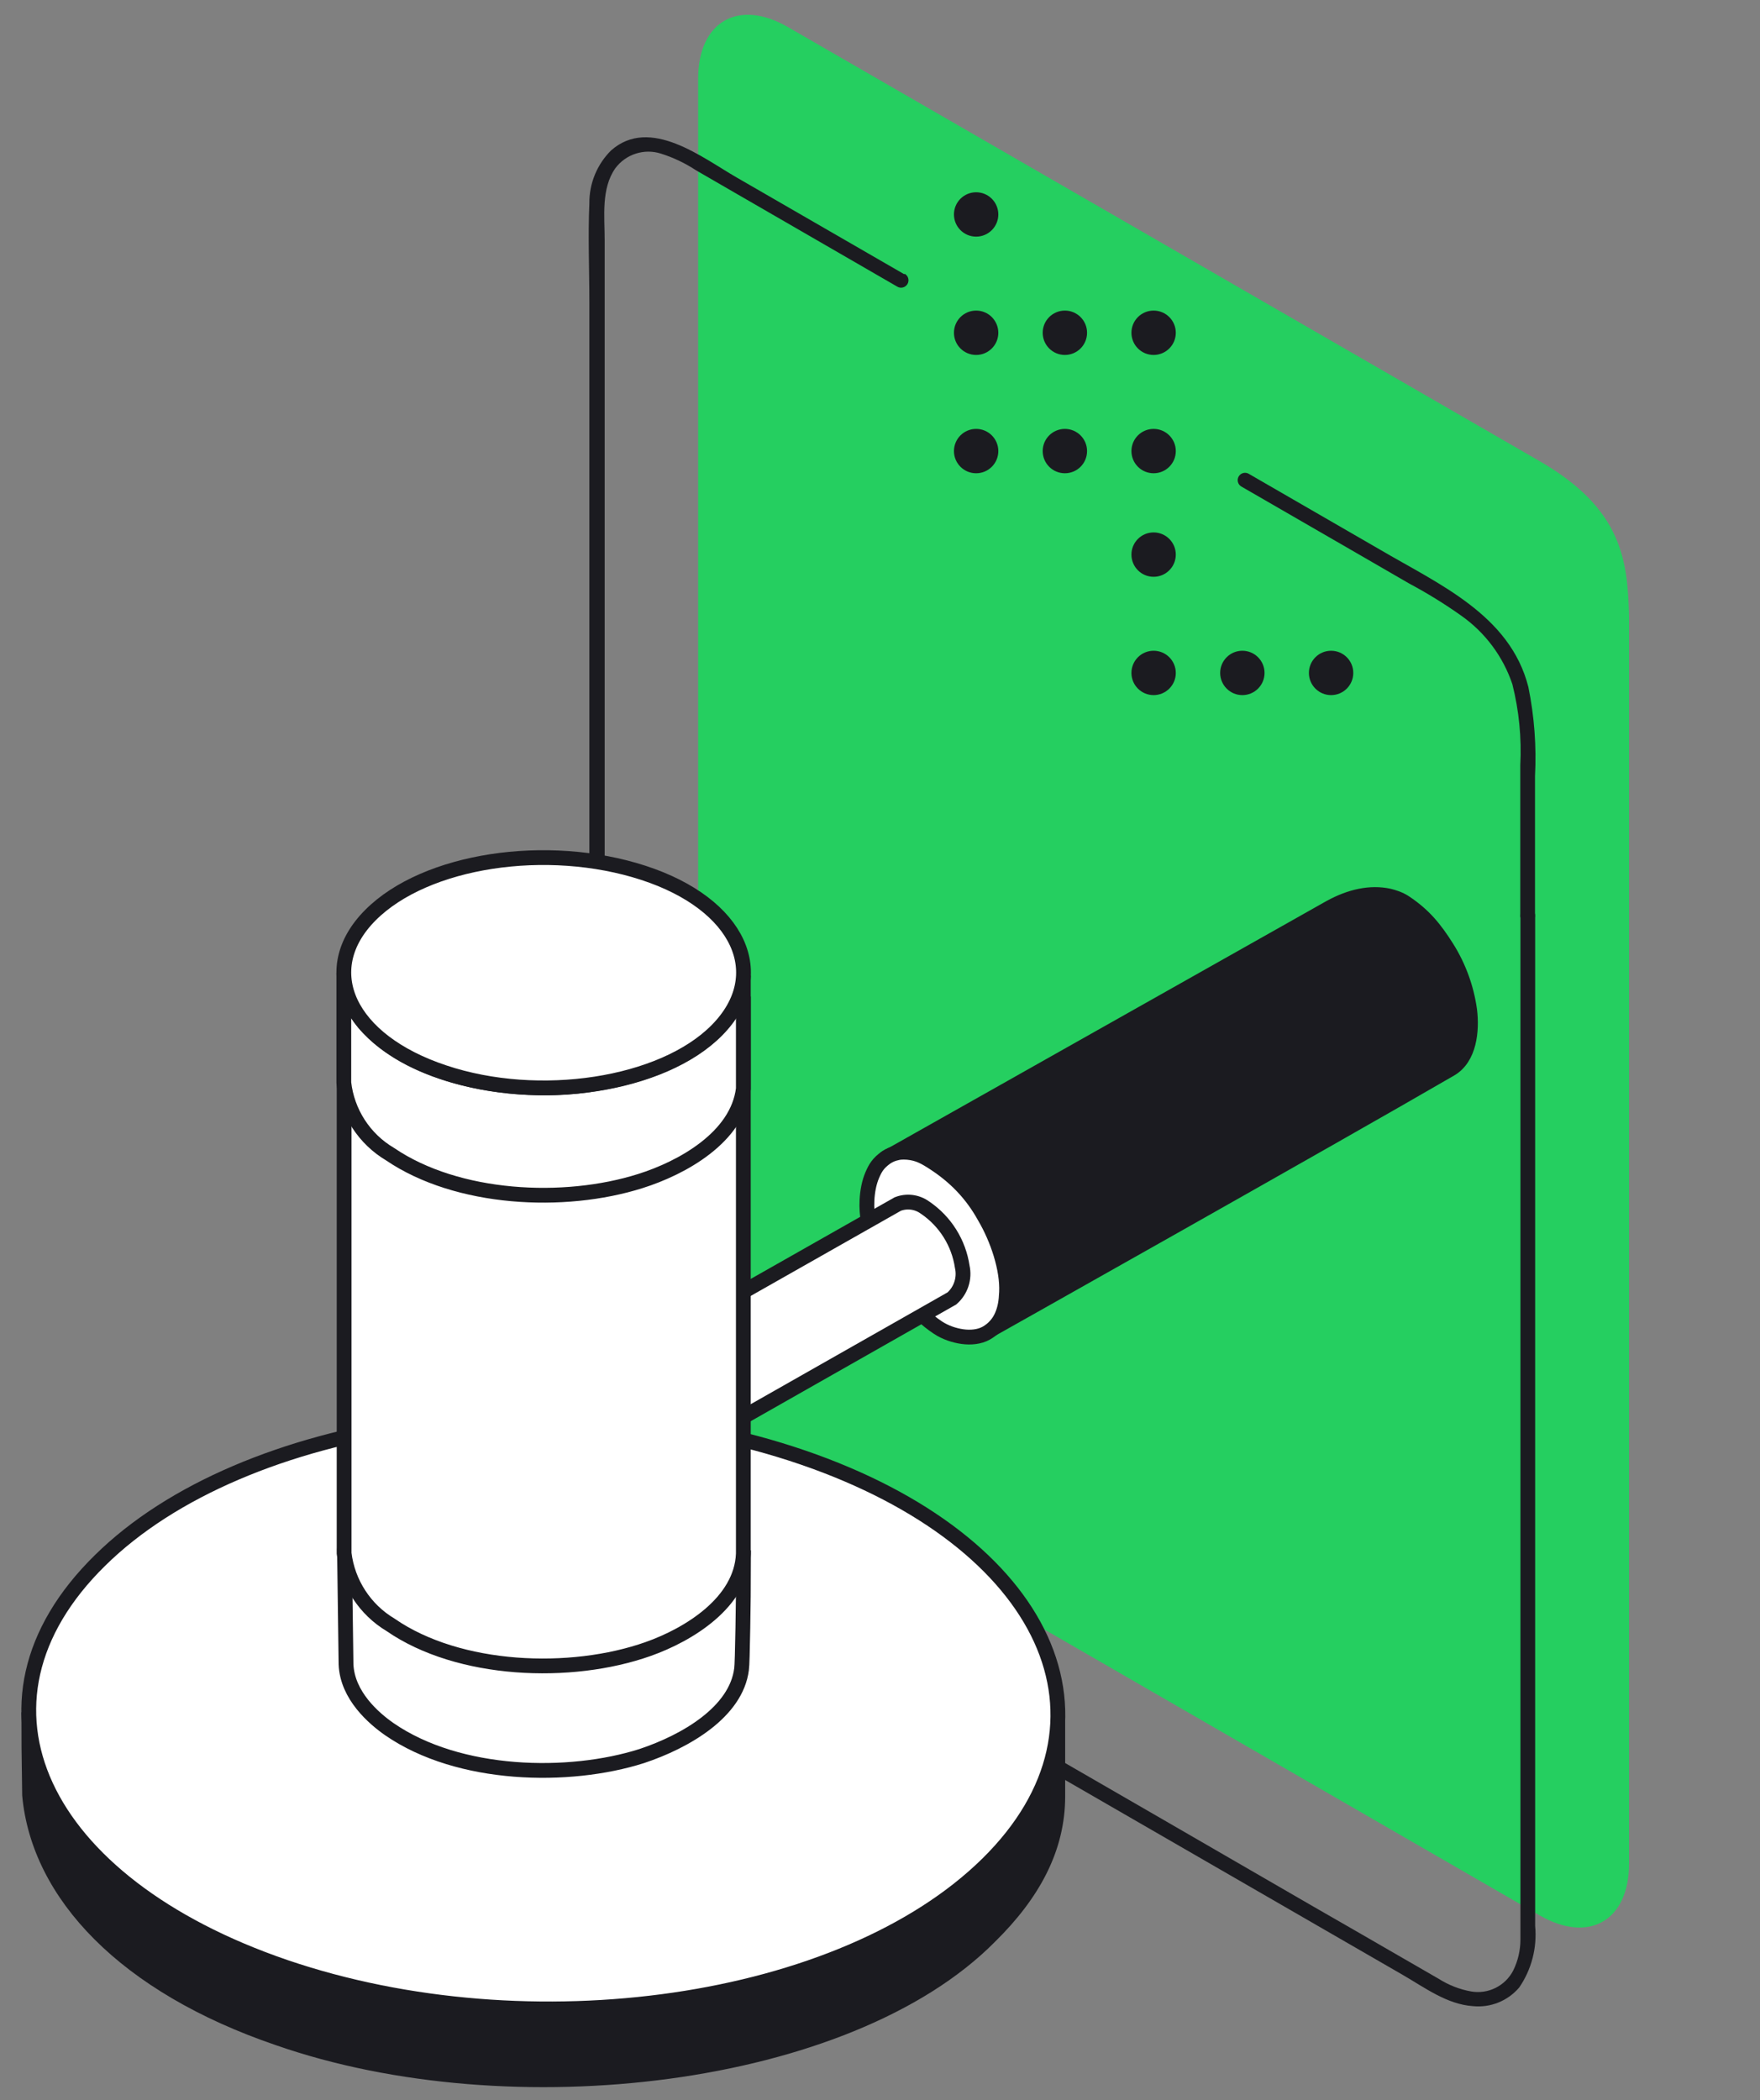 <svg width="119" height="142" viewBox="0 0 119 142" fill="none" xmlns="http://www.w3.org/2000/svg">
<rect x="0" y="0" width="119" height="142" fill="#808080" stroke="none"/>
<path fill-rule="evenodd" clip-rule="evenodd" d="M47.204 5.32V89.662C47.32 91.765 47.929 93.811 48.982 95.635C50.035 97.46 51.502 99.01 53.266 100.163C70.922 110.345 86.429 119.312 104.096 129.504C107.44 131.435 110.147 129.863 110.147 126.001V41.668C110.048 37.866 109.68 34.403 104.096 31.178L53.266 1.826C49.921 -0.105 47.204 1.468 47.204 5.32Z" fill="#25CF60"/>
<path d="M61.129 18.537L49.822 12.008C47.483 10.664 43.959 7.848 41.322 10.167C40.849 10.635 40.475 11.194 40.222 11.809C39.969 12.425 39.842 13.085 39.849 13.75C39.749 15.979 39.849 18.229 39.849 20.458V92.608C39.819 93.567 39.839 94.527 39.909 95.485C40.118 97.138 40.635 98.738 41.431 100.202C42.201 101.701 43.232 103.049 44.477 104.184C46.001 105.378 47.641 106.415 49.374 107.279L72.077 120.387L94.85 133.535C96.332 134.391 97.835 135.526 99.597 135.645C100.181 135.703 100.771 135.618 101.315 135.398C101.86 135.178 102.342 134.829 102.722 134.381C103.556 133.163 103.936 131.691 103.797 130.221V61.913C103.797 61.781 103.745 61.654 103.652 61.561C103.558 61.468 103.432 61.415 103.3 61.415C103.168 61.415 103.041 61.468 102.948 61.561C102.854 61.654 102.802 61.781 102.802 61.913V127.882C102.802 128.967 102.802 130.052 102.802 131.137C102.802 131.865 102.635 132.583 102.314 133.237C102.051 133.746 101.632 134.158 101.118 134.412C100.604 134.667 100.022 134.75 99.458 134.65C98.687 134.51 97.95 134.223 97.288 133.804L94.511 132.201C92.62 131.107 90.726 130.015 88.828 128.927L77.939 122.627L56.261 110.106L50.708 106.901L47.841 105.249C47.05 104.832 46.291 104.356 45.572 103.825C42.968 101.71 41.287 98.666 40.884 95.335C40.685 93.345 40.884 91.195 40.884 89.154V16.228C40.884 14.646 40.635 12.764 41.601 11.381C41.947 10.914 42.43 10.567 42.984 10.389C43.537 10.21 44.132 10.209 44.686 10.386C45.524 10.65 46.321 11.029 47.055 11.511L49.892 13.153L55.386 16.328L60.671 19.383C60.785 19.451 60.922 19.47 61.051 19.436C61.18 19.402 61.29 19.319 61.358 19.204C61.425 19.089 61.444 18.953 61.41 18.824C61.377 18.695 61.293 18.585 61.178 18.517L61.129 18.537Z" fill="#1B1B20"/>
<path d="M103.787 61.913V52.487C103.893 50.466 103.742 48.439 103.339 46.456C102.105 41.569 97.258 39.489 93.267 37.14L84.429 32.034C84.315 31.969 84.181 31.952 84.055 31.985C83.929 32.018 83.821 32.1 83.754 32.212C83.688 32.325 83.668 32.458 83.699 32.585C83.73 32.712 83.81 32.821 83.921 32.89L91.416 37.219L95.287 39.459C96.503 40.107 97.677 40.832 98.801 41.629C100.414 42.765 101.624 44.386 102.255 46.257C102.707 48.048 102.888 49.896 102.792 51.741V61.913C102.792 62.045 102.844 62.171 102.938 62.265C103.031 62.358 103.158 62.41 103.29 62.41C103.422 62.41 103.548 62.358 103.642 62.265C103.735 62.171 103.787 62.045 103.787 61.913Z" fill="#1B1B20"/>
<path fill-rule="evenodd" clip-rule="evenodd" d="M95.001 61.029C94.934 60.985 94.627 60.756 93.904 60.579C92.669 60.319 91.327 60.592 89.927 61.362L59.775 78.365C61.766 77.37 64.145 79.361 65.369 80.784C66.951 82.715 68.285 85.82 67.698 88.328C67.63 88.705 67.488 89.065 67.279 89.386C67.071 89.708 66.8 89.984 66.484 90.199C66.484 90.199 90.232 76.842 98.075 72.284C99.359 71.537 99.538 69.686 99.369 68.303C99.16 66.799 98.634 65.357 97.826 64.072C97.017 62.786 96.266 61.868 95.001 61.029Z" fill="#1B1B20" stroke="#1B1B20" stroke-miterlimit="10"/>
<path fill-rule="evenodd" clip-rule="evenodd" d="M60.666 77.949C60.347 78.012 60.113 78.132 59.935 78.246C59.366 78.645 59.182 78.978 58.974 79.46C58.766 79.943 58.647 80.558 58.619 81.162C58.525 83.177 59.346 84.432 60.21 85.948C61.073 87.465 61.8 88.679 63.395 89.752C63.922 90.107 64.548 90.303 65.084 90.376C65.62 90.449 66.222 90.402 66.692 90.135C67.163 89.869 67.533 89.455 67.745 88.957C67.957 88.46 68.027 88.018 68.056 87.368C68.127 85.803 67.456 83.782 66.566 82.271C65.719 80.738 64.583 79.56 63.11 78.611C62.514 78.227 62.09 77.985 61.377 77.917C60.994 77.881 60.718 77.932 60.666 77.949Z" fill="white" stroke="#1B1B20" stroke-miterlimit="10"/>
<path fill-rule="evenodd" clip-rule="evenodd" d="M64.373 83.581C63.935 82.774 63.302 82.09 62.532 81.59C62.284 81.368 61.973 81.229 61.642 81.194C61.311 81.159 60.978 81.229 60.689 81.395C60.4 81.56 60.171 81.812 60.033 82.115C59.896 82.418 59.858 82.757 59.924 83.083C59.948 83.989 60.198 84.876 60.651 85.661C61.076 86.474 61.707 87.16 62.482 87.651C62.73 87.878 63.042 88.02 63.376 88.059C63.709 88.097 64.046 88.029 64.338 87.865C64.63 87.701 64.863 87.448 65.004 87.143C65.144 86.839 65.185 86.498 65.12 86.168C65.099 85.256 64.841 84.364 64.373 83.581Z" fill="white"/>
<path fill-rule="evenodd" clip-rule="evenodd" d="M62.513 81.63C62.252 81.447 61.95 81.331 61.634 81.293C61.318 81.255 60.998 81.295 60.701 81.411L27.567 100.202C28.682 99.675 29.966 100.72 30.613 101.526C31.098 102.082 31.462 102.733 31.683 103.437C31.904 104.141 31.977 104.883 31.897 105.617C31.857 105.818 31.777 106.01 31.663 106.181C31.548 106.352 31.401 106.498 31.23 106.612L64.364 87.791C64.661 87.529 64.883 87.193 65.005 86.816C65.128 86.44 65.147 86.037 65.061 85.651C64.942 84.852 64.659 84.086 64.231 83.401C63.803 82.716 63.238 82.127 62.572 81.67L62.513 81.63Z" fill="white" stroke="#1B1B20" stroke-miterlimit="10"/>
<path fill-rule="evenodd" clip-rule="evenodd" d="M71.52 115.659V121.462C71.52 124.955 69.873 128.038 66.919 130.942C57.374 140.587 34.581 143.316 18.811 137.809C8.437 134.27 2.618 128.085 2 121.379C1.95 118 1.95 118 1.95 115.773" fill="#1B1B20"/>
<path d="M71.52 115.659V121.462C71.52 124.955 69.873 128.038 66.919 130.942C57.374 140.587 34.581 143.316 18.811 137.809C8.437 134.27 2.618 128.085 2 121.379C1.95 118 1.95 118 1.95 115.773" stroke="#1B1B20" stroke-miterlimit="10"/>
<path fill-rule="evenodd" clip-rule="evenodd" d="M19.266 132.998C2.714 127.334 -3.097 115.18 6.765 105.507C16.469 95.932 37.699 92.867 54.261 98.54C70.823 104.213 76.496 116.456 66.762 126.031C57.028 135.605 35.848 138.651 19.266 132.998Z" fill="white" stroke="#1B1B20" stroke-miterlimit="10"/>
<path fill-rule="evenodd" clip-rule="evenodd" d="M23.297 105.149L23.396 112.524C23.476 114.644 25.287 116.197 26.332 116.923C31.04 120.168 38.485 120.298 43.392 118.735C46.378 117.74 49.782 115.749 50.14 112.853C50.2 112.554 50.27 107.966 50.27 106.164C47.602 109.289 42.506 103.248 38.515 103.527C33.917 103.845 23.297 105.149 23.297 105.149Z" fill="white" stroke="#1B1B20" stroke-miterlimit="10"/>
<path fill-rule="evenodd" clip-rule="evenodd" d="M47.493 95.624V105.378C47.373 107.976 44.576 109.708 42.377 110.484C38.226 111.957 32.205 111.718 28.562 109.19C27.879 108.785 27.298 108.23 26.863 107.565C26.428 106.901 26.151 106.146 26.054 105.358V95.604C26.139 96.683 26.613 97.695 27.387 98.451C29.846 101.068 34.603 101.845 38.037 101.616C41.023 101.407 45.004 100.302 46.766 97.704C47.192 97.089 47.443 96.37 47.493 95.624Z" fill="white" stroke="#1B1B20" stroke-miterlimit="10"/>
<path fill-rule="evenodd" clip-rule="evenodd" d="M50.26 67.377V105.059C50.131 108.344 46.578 110.524 43.821 111.499C38.595 113.35 31.021 113.052 26.413 109.867C25.554 109.354 24.824 108.652 24.279 107.813C23.733 106.975 23.387 106.022 23.267 105.03V67.347C23.381 68.702 23.974 69.972 24.939 70.93C28.065 74.235 34.037 75.22 38.356 74.912C42.099 74.653 47.145 73.269 49.305 69.995C49.866 69.231 50.197 68.323 50.26 67.377Z" fill="white" stroke="#1B1B20" stroke-miterlimit="10"/>
<path fill-rule="evenodd" clip-rule="evenodd" d="M50.26 65.964C50.26 67.069 50.26 73.02 50.26 73.618C49.862 76.892 46.139 78.963 43.293 79.858C38.137 81.491 30.921 81.132 26.372 78.037C25.514 77.529 24.784 76.829 24.242 75.991C23.7 75.153 23.359 74.201 23.247 73.21V65.785C23.348 67.192 23.944 68.517 24.929 69.527C28.054 72.811 34.016 73.807 38.346 73.508C42.088 73.24 47.135 71.856 49.294 68.581C49.859 67.819 50.194 66.91 50.26 65.964Z" fill="white" stroke="#1B1B20" stroke-miterlimit="10"/>
<path fill-rule="evenodd" clip-rule="evenodd" d="M30.026 72.513C23.556 70.373 21.327 65.605 25.049 61.873C28.772 58.141 36.993 56.897 43.502 59.017C50.012 61.136 52.161 65.924 48.479 69.656C44.796 73.389 36.436 74.663 30.026 72.513Z" fill="white" stroke="#1B1B20" stroke-miterlimit="10"/>
<path d="M66 16C66.829 16 67.5 15.328 67.5 14.5C67.5 13.672 66.829 13 66 13C65.172 13 64.5 13.672 64.5 14.5C64.5 15.328 65.172 16 66 16Z" fill="#1B1B20"/>
<path d="M66 24C66.829 24 67.5 23.328 67.5 22.5C67.5 21.672 66.829 21 66 21C65.172 21 64.5 21.672 64.5 22.5C64.5 23.328 65.172 24 66 24Z" fill="#1B1B20"/>
<path d="M66 32C66.829 32 67.5 31.328 67.5 30.5C67.5 29.672 66.829 29 66 29C65.172 29 64.5 29.672 64.5 30.5C64.5 31.328 65.172 32 66 32Z" fill="#1B1B20"/>
<path d="M72 24C72.829 24 73.5 23.328 73.5 22.5C73.5 21.672 72.829 21 72 21C71.172 21 70.5 21.672 70.5 22.5C70.5 23.328 71.172 24 72 24Z" fill="#1B1B20"/>
<path d="M72 32C72.829 32 73.5 31.328 73.5 30.5C73.5 29.672 72.829 29 72 29C71.172 29 70.5 29.672 70.5 30.5C70.5 31.328 71.172 32 72 32Z" fill="#1B1B20"/>
<path d="M78 24C78.828 24 79.5 23.328 79.5 22.5C79.5 21.672 78.828 21 78 21C77.171 21 76.5 21.672 76.5 22.5C76.5 23.328 77.171 24 78 24Z" fill="#1B1B20"/>
<path d="M78 32C78.828 32 79.5 31.328 79.5 30.5C79.5 29.672 78.828 29 78 29C77.171 29 76.5 29.672 76.5 30.5C76.5 31.328 77.171 32 78 32Z" fill="#1B1B20"/>
<path d="M78 39C78.828 39 79.5 38.328 79.5 37.5C79.5 36.672 78.828 36 78 36C77.171 36 76.5 36.672 76.5 37.5C76.5 38.328 77.171 39 78 39Z" fill="#1B1B20"/>
<path d="M78 47C78.828 47 79.5 46.328 79.5 45.5C79.5 44.672 78.828 44 78 44C77.171 44 76.5 44.672 76.5 45.5C76.5 46.328 77.171 47 78 47Z" fill="#1B1B20"/>
<path d="M84 47C84.829 47 85.5 46.328 85.5 45.5C85.5 44.672 84.829 44 84 44C83.172 44 82.5 44.672 82.5 45.5C82.5 46.328 83.172 47 84 47Z" fill="#1B1B20"/>
<path d="M90 47C90.828 47 91.5 46.328 91.5 45.5C91.5 44.672 90.828 44 90 44C89.172 44 88.5 44.672 88.5 45.5C88.5 46.328 89.172 47 90 47Z" fill="#1B1B20"/>
</svg>
